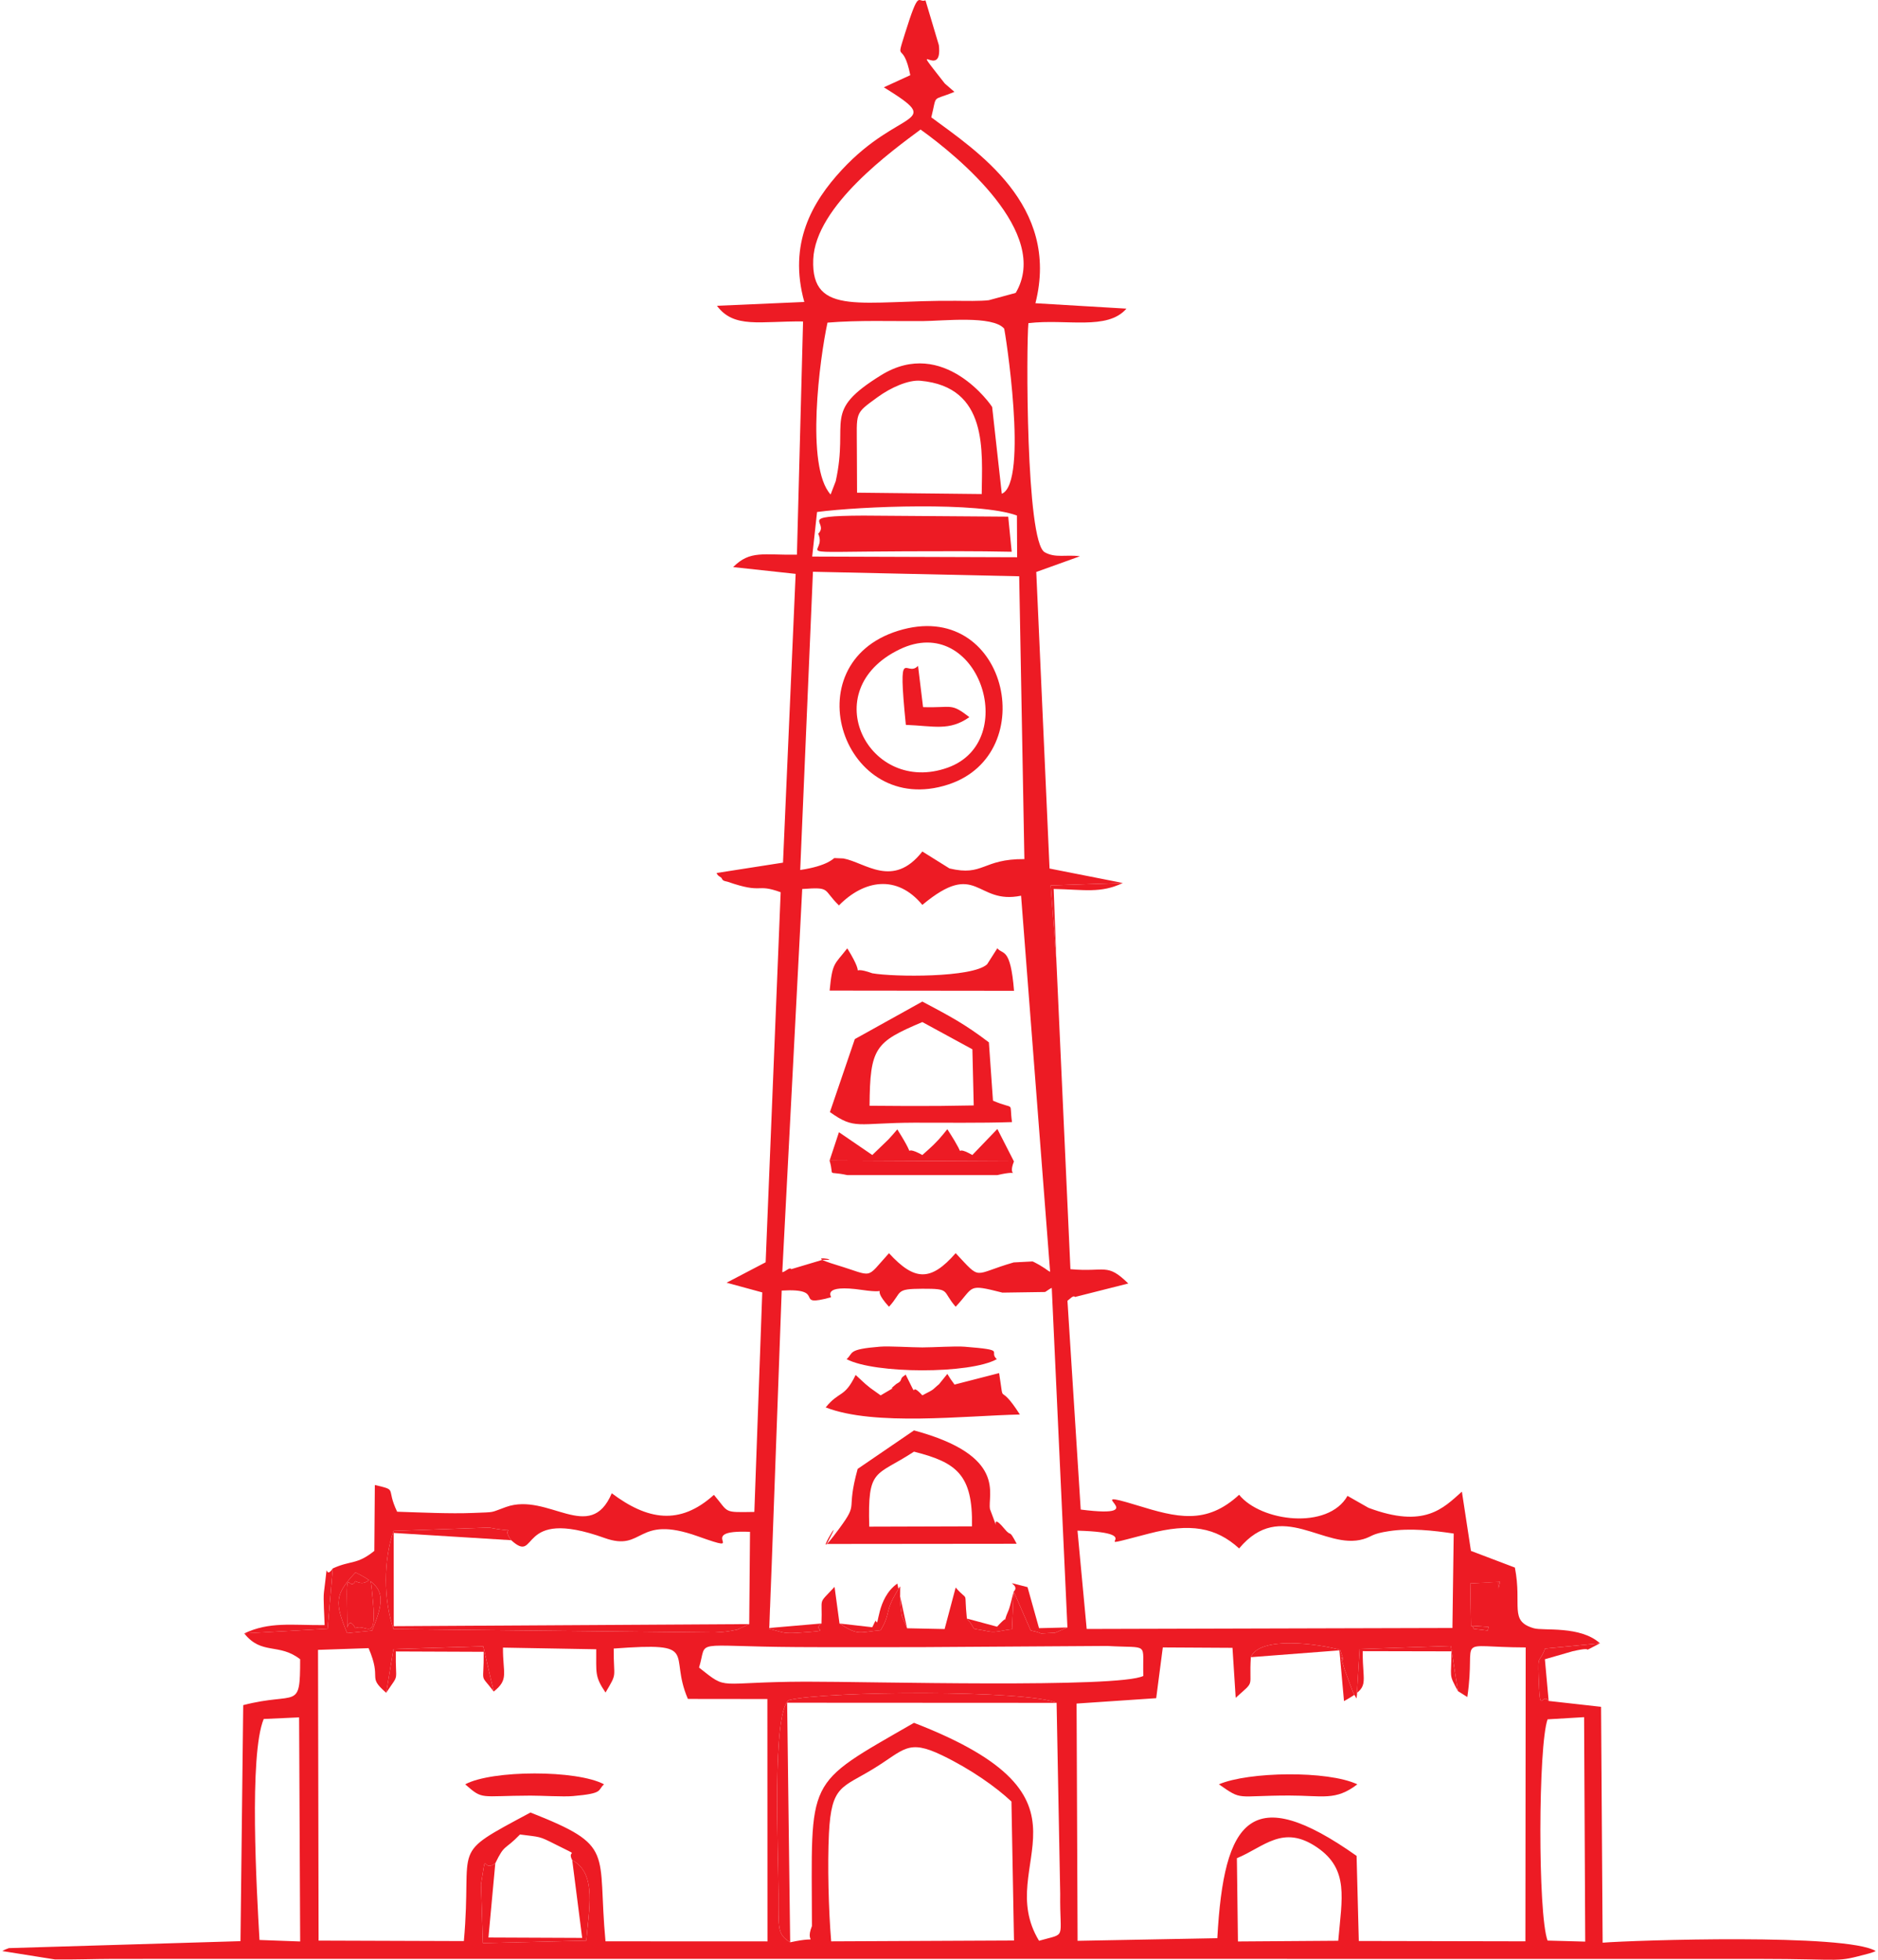 <?xml version="1.0" encoding="UTF-8"?>
<!DOCTYPE svg PUBLIC "-//W3C//DTD SVG 1.1//EN" "http://www.w3.org/Graphics/SVG/1.1/DTD/svg11.dtd">
<!-- Creator: CorelDRAW X7 -->
<svg xmlns="http://www.w3.org/2000/svg" xml:space="preserve" width="243417px" height="254000px" version="1.1" style="shape-rendering:geometricPrecision; text-rendering:geometricPrecision; image-rendering:optimizeQuality; fill-rule:evenodd; clip-rule:evenodd"
viewBox="0 0 80068 83753"
 xmlns:xlink="http://www.w3.org/1999/xlink">
 <defs>
  <style type="text/css">
   <![CDATA[
    .fil0 {fill:#ED1B24}
   ]]>
  </style>
 </defs>
 <g id="Layer_x0020_1">
  <g id="_3068300589680">
   <path class="fil0" d="M66044 73478l1561 -93 48 9592 -1610 -44c-420,-1146 -400,-8337 1,-9455zm-13279 5935c1167,-482 1964,-1463 3430,-461 1371,938 1058,2168 902,3989l-4287 30 -45 -3558zm-9635 -2423l109 5940 -7813 36c-112,-1328 -161,-3294 -96,-4607 103,-2074 555,-1944 1900,-2768 1318,-805 1459,-1289 2941,-573 1224,591 2299,1351 2959,1972zm-22059 2639c407,-846 386,-534 1055,-1230 882,116 796,60 1490,411 1215,615 478,171 743,689 1079,561 695,2180 601,3437l-4419 105 -82 -2510c263,-1622 19,-457 612,-902zm-9898 -6166l1513 -69 45 9577 -1738 -64c-120,-2086 -456,-7914 180,-9444zm5235 -1120l311 -1869 3836 -116 449 1933c659,-526 387,-759 394,-1878l3986 70c9,1013 -76,1151 398,1850 525,-892 341,-558 349,-1880 3755,-278 2320,185 3171,2153l3397 4 4 10358 -6923 -3c-364,-3895 455,-4059 -3205,-5505 -3540,1897 -2467,1241 -2848,5495l-6209 -21 -24 -12425 2161 -73c597,1388 -93,1175 753,1907zm36954 -1522c374,-918 2919,-568 3817,-310 363,1069 -172,-351 177,801l351 953c38,90 112,212 175,314l129 -2106 3899 -131 303 1930 400 252c403,-2694 -678,-2127 2496,-2119l-13 12560 -7120 -14 -95 -3638c-4504,-3179 -5672,-1581 -5952,3518l-5972 112 -43 -10139 3403 -230 282 -2169 2978 17 137 2136c865,-782 559,-371 648,-1737zm-19689 12185c-548,-354 -498,-531 -501,-2105 -3,-1758 -287,-7726 447,-8247 1610,-392 10186,-434 11441,120l154 8156c-27,2018 307,1662 -905,2011 -2020,-3323 3133,-6038 -5344,-9314 -4720,2720 -4372,2235 -4362,8685 -357,895 519,381 -930,694zm-3895 -11740c385,-1240 -431,-904 4198,-876 1781,11 3564,2 5346,2l7895 -50c1853,108 1501,-196 1550,1281 -1044,531 -11748,239 -14434,245 -3898,11 -3274,408 -4555,-602zm32962 -3595l1273 -69 -528 2081c-1075,-119 -355,-44 -714,-206l-31 -1806zm-16787 -2256c3372,91 -95,946 3049,126 1770,-462 2865,-270 3859,633 1800,-2157 3642,100 5315,-399 387,-115 332,-225 1089,-339 906,-139 1877,-30 2767,102l-55 4036 -15631 42 -393 -4201zm-30860 1786c1281,607 1281,1081 713,2485l-1069 108c-536,-1314 -529,-1645 356,-2593zm6657 -1379c1191,1079 185,-1460 3988,-95 1717,616 1319,-1025 3987,-72 2327,832 -256,-297 2232,-190l-34 3943 -510 236c-421,84 -530,100 -975,122l-13715 -144c-437,-1227 -435,-2966 0,-4196l4080 -143c1488,281 423,-148 947,539zm13261 3560c-482,333 678,285 -1032,399 -661,44 -668,-54 -1203,-169l109 -2778 426 -11680c1999,-120 423,749 2110,286 24,-7 -429,-570 1340,-311 1393,203 203,-307 1135,717 590,-641 227,-766 1429,-770 1234,-3 820,80 1421,770 812,-863 471,-991 1998,-604l1823 -27c69,-35 182,-132 286,-176l670 14513 -527 227c-1014,40 -272,65 -1043,-100l-726 -1662 -73 1613c-391,26 -669,158 -1002,89 -961,-197 -399,47 -927,-548 -134,-1306 105,-658 -479,-1326l-472 1774 -1604 -33 -224 -529c-85,-597 -79,-581 -75,-1256 -727,1123 -346,1059 -831,1868 -917,81 -935,251 -1758,-286l-212 -1567c-736,799 -511,377 -559,1566zm-823 -31389c1252,-91 859,14 1570,700 1066,-1084 2476,-1339 3564,-21 2359,-1969 2270,10 4220,-393l1241 16074c-96,-43 -203,-140 -264,-172 -58,-31 -186,-123 -254,-154 -60,-28 -169,-97 -234,-118l-804 42c-1784,512 -1353,808 -2481,-396 -1069,1227 -1765,1185 -2850,2 -1034,1138 -609,998 -2239,504 -1634,-498 395,-178 -600,-222l-1337 400c-70,-106 -242,112 -384,130l852 -16376zm458 -13558l8815 193 222 12087c-1804,-14 -1736,749 -3201,399l-1160 -724c-1255,1604 -2441,467 -3375,297l-386 -16c-35,5 -267,332 -1459,509l544 -12745zm176 -2554c1870,-245 6910,-447 8542,150l9 1784 -8759 -29 208 -1905zm1702 -2634c0,-1672 -126,-1536 888,-2276 563,-410 1321,-745 1826,-699 2921,261 2636,3026 2621,4842l-5327 -58 -8 -1809zm-1122 1886c-1089,-1192 -458,-5860 -134,-7345 1344,-110 2705,-56 4057,-65 894,-6 2999,-252 3493,320 32,38 1059,6583 -100,7059l-412 -3704c-26,-73 -2070,-3017 -4743,-1366 -2556,1581 -1363,1891 -1943,4533l-218 568zm6761 -8303c-343,43 -1032,30 -1400,26 -3960,-36 -6203,720 -6104,-1765 91,-2297 3401,-4670 4587,-5555 1609,1153 5582,4425 4066,6982l-1149 312zm-28038 54199l-221 2578 -3563 199c745,940 1481,395 2389,1104 2,2232 -130,1366 -2433,1961l-117 10087 -9898 297c-74,25 -195,72 -282,126l2248 358c814,11 1687,-22 2512,-24 1662,-3 3326,0 4988,-1l60216 1c1662,0 3325,-2 4988,0 3987,3 3307,172 4832,-232 73,-20 193,-57 284,-102 -1229,-764 -10359,-463 -11671,-358l-67 -10080 -2240 -251c-302,-421 -371,768 -431,-1063 -32,-986 27,-499 279,-1175l2344 -226c-840,-762 -2419,-524 -2823,-642 -1078,-310 -495,-964 -812,-2594l-1878 -713 -387 -2532c-800,714 -1605,1586 -3991,692l-898 -511c-826,1463 -3697,1109 -4632,-47 -1412,1304 -2673,970 -4372,448 -2633,-807 910,608 -2398,184l-567 -8923c100,-71 257,-255 320,-162l2279 -576c-918,-902 -970,-475 -2472,-612l-602 -13215 -242 -3186 3083 -104 -3131 -617 -568 -12674 1866 -671c-593,-81 -1046,88 -1507,-173 -810,-458 -786,-8862 -695,-9790 1638,-194 3375,326 4190,-620l-3890 -231c1066,-4201 -2532,-6521 -4450,-7944 256,-1030 -7,-675 987,-1089l-412 -359c-1668,-2127 -69,-49 -252,-1636l-572 -1917c-334,133 -259,-556 -878,1422 -419,1339 -81,227 229,1777l-1130 518c2660,1648 683,856 -1794,3526 -1277,1377 -2299,3154 -1606,5648l-3733 163c729,984 1847,649 3680,670l-262 9967c-1440,23 -1999,-200 -2726,531l2671 289 -540 12341 -2840 443c72,172 193,145 232,248 39,103 178,105 235,124 1561,541 1187,56 2273,450l-642 15814 -1669 873 1524 415 -338 9381c-1367,21 -1066,45 -1728,-729 -1473,1330 -2855,1065 -4366,-68 -928,2190 -2719,-54 -4516,585 -725,258 -399,214 -1416,256 -982,39 -2244,-21 -3241,-53 -498,-1043 50,-902 -953,-1142l-22 2816c-745,604 -1000,394 -1775,750z"/>
   <path class="fil0" d="M37066 47256c18,-2496 241,-2722 2256,-3577l2139 1164 57 2399 -1484 22 -1425 2 -1543 -10zm-630 -2849l-1064 3119c1080,768 1148,462 3592,453 1397,-4 2795,21 4190,-25 -134,-944 176,-487 -813,-916l-175 -2492c-1039,-788 -1635,-1101 -2844,-1743l-2886 1604z"/>
   <path class="fil0" d="M38351 27751c3339,-1609 5208,3925 2056,5055 -3365,1207 -5690,-3300 -2056,-5055zm-62 -794c-4550,1411 -2342,8032 2139,6571 4037,-1317 2489,-8007 -2139,-6571z"/>
   <path class="fil0" d="M37053 65244c-72,-2548 256,-2120 1912,-3206 1809,458 2523,975 2478,3193l-4390 13zm-495 -2469c-520,1888 74,1379 -780,2540 -1481,2012 442,-1169 -541,668l8117 -8c-368,-694 -191,-236 -528,-645 -737,-895 -50,630 -612,-833 -120,-607 770,-2281 -3249,-3367l-2407 1645z"/>
   <path class="fil0" d="M34871 22810c437,943 -1616,771 3738,751 1510,-5 3022,-13 4532,19l-149 -1500 -6187 -45c-2975,11 -1413,263 -1934,775z"/>
   <path class="fil0" d="M35191 60147c2081,813 5949,354 8299,304 -962,-1510 -642,-208 -887,-1770l-1905 490c-29,-40 -135,-187 -164,-228 -28,-39 -98,-150 -144,-227l-354 439c-298,242 -130,183 -714,476 -639,-696 -77,401 -713,-887 -65,69 -160,84 -195,207 -33,123 -159,158 -204,194 -547,443 347,-114 -670,488l-441 -315c-43,-36 -165,-134 -213,-175l-415 -383c-485,1002 -687,659 -1280,1387z"/>
   <path class="fil0" d="M33673 83006l-129 -10238 11516 6c-1255,-554 -9831,-512 -11441,-120 -734,521 -450,6489 -447,8247 3,1574 -47,1751 501,2105z"/>
   <path class="fil0" d="M35360 42334l7881 9c-154,-1907 -489,-1521 -713,-1819l-437 685c-621,581 -3990,546 -4908,385 -1167,-422 -135,441 -1069,-1066 -557,717 -636,588 -754,1806z"/>
   <path class="fil0" d="M31923 69408l-15192 89 -3 -3985 5022 310c-524,-687 541,-258 -947,-539l-4080 143c-435,1230 -437,2969 0,4196l13715 144c445,-22 554,-38 975,-122l510 -236z"/>
   <path class="fil0" d="M35357 49598l7880 38 -709 -1388 -1069 1113c-1009,-579 -34,493 -1069,-1103 -74,93 -310,379 -368,439 -50,49 -157,164 -213,220 -59,60 -182,168 -237,221 -57,55 -167,149 -250,223 -1036,-574 -82,464 -1070,-1095 -76,90 -319,369 -377,427l-692 668 -1425 -975 -401 1212z"/>
   <path class="fil0" d="M36084 58084c1188,634 5292,641 6421,0 -383,-343 470,-383 -1371,-530 -409,-33 -1336,30 -1812,30 -467,0 -1418,-64 -1812,-32 -1421,114 -1116,269 -1426,532z"/>
   <path class="fil0" d="M19784 76255c779,682 595,489 2789,483 475,-1 1407,57 1816,20 1338,-116 1035,-244 1329,-503 -1152,-621 -4784,-618 -5934,0z"/>
   <path class="fil0" d="M43237 49636l-7880 -38c222,752 -174,418 757,621l6414 0c1173,-279 380,229 709,-583z"/>
   <path class="fil0" d="M51997 76255c1028,720 701,480 3002,479 1435,0 1982,238 2914,-479 -1264,-598 -4657,-542 -5916,0z"/>
   <path class="fil0" d="M24359 79499l425 3320 -4006 -17 293 -3173c-593,445 -349,-720 -612,902l82 2510 4419 -105c94,-1257 478,-2876 -601,-3437z"/>
   <path class="fil0" d="M38617 30978c1216,48 1853,274 2715,-330 -808,-627 -717,-387 -1979,-428l-215 -1765c-505,544 -879,-1065 -521,2523z"/>
   <path class="fil0" d="M62213 72272l-303 -1930 -3899 131 -129 2106c-63,-102 -137,-224 -175,-314l-351 -953c-349,-1152 186,268 -177,-801 -898,-258 -3443,-608 -3817,310l3785 -291 196 2169c1149,-643 788,-653 800,-2135l3791 8c4,1167 -136,934 279,1700z"/>
   <polygon class="fil0" points="62771,69477 63955,69552 63949,67601 62740,67671 "/>
   <path class="fil0" d="M15841 68433c-157,-1636 -31,-493 -748,-860 -277,493 -395,-759 -358,1173 33,1691 -81,69 358,834 438,-213 923,671 748,-1147z"/>
   <path class="fil0" d="M15093 67573c717,367 591,-776 748,860 175,1818 -310,934 -748,1147 -439,-765 -325,857 -358,-834 -37,-1932 81,-680 358,-1173zm0 -372c-885,948 -892,1279 -356,2593l1069 -108c568,-1404 568,-1878 -713,-2485z"/>
   <path class="fil0" d="M10341 69806l3563 -199 221 -2578c-399,594 -159,-696 -378,1019 -36,278 23,1073 29,1403 -1421,9 -2355,-155 -3435,355z"/>
   <path class="fil0" d="M16408 72343c587,-886 389,-361 411,-1766l3755 15c15,1457 -197,869 430,1699l-449 -1933 -3836 116 -311 1869z"/>
   <path class="fil0" d="M45523 69552l-1214 30 -491 -1753c-1279,-320 -251,-134 -591,188l726 1662c771,165 29,140 1043,100l527 -227z"/>
   <path class="fil0" d="M66090 72692l-161 -1782 1180 -340c1159,-266 153,180 1173,-342l-2344 226c-252,676 -311,189 -279,1175 60,1831 129,642 431,1063z"/>
   <path class="fil0" d="M35782 69383c823,537 841,367 1758,286 485,-809 104,-745 831,-1868 -4,675 -10,659 75,1256l224 529 -418 -1910c-902,638 -781,1961 -915,1596 -19,-53 -95,170 -156,270l-1399 -159z"/>
   <path class="fil0" d="M45049 41025l-114 -3035c1303,27 2015,197 2955,-255l-3083 104 242 3186z"/>
   <path class="fil0" d="M41225 69171c528,595 -34,351 927,548 333,69 611,-63 1002,-89l73 -1613c-8,29 -176,696 -202,754 -403,927 176,-1 -509,748l-1291 -348z"/>
   <path class="fil0" d="M35011 69382l-2237 193 111 -2741 -109 2778c535,115 542,213 1203,169 1710,-114 550,-66 1032,-399z"/>
   <path class="fil0" d="M62771 69477c359,162 -361,87 714,206l528 -2081 -1273 69 1209 -70 6 1951 -1184 -75z"/>
  </g>
 </g>
</svg>
